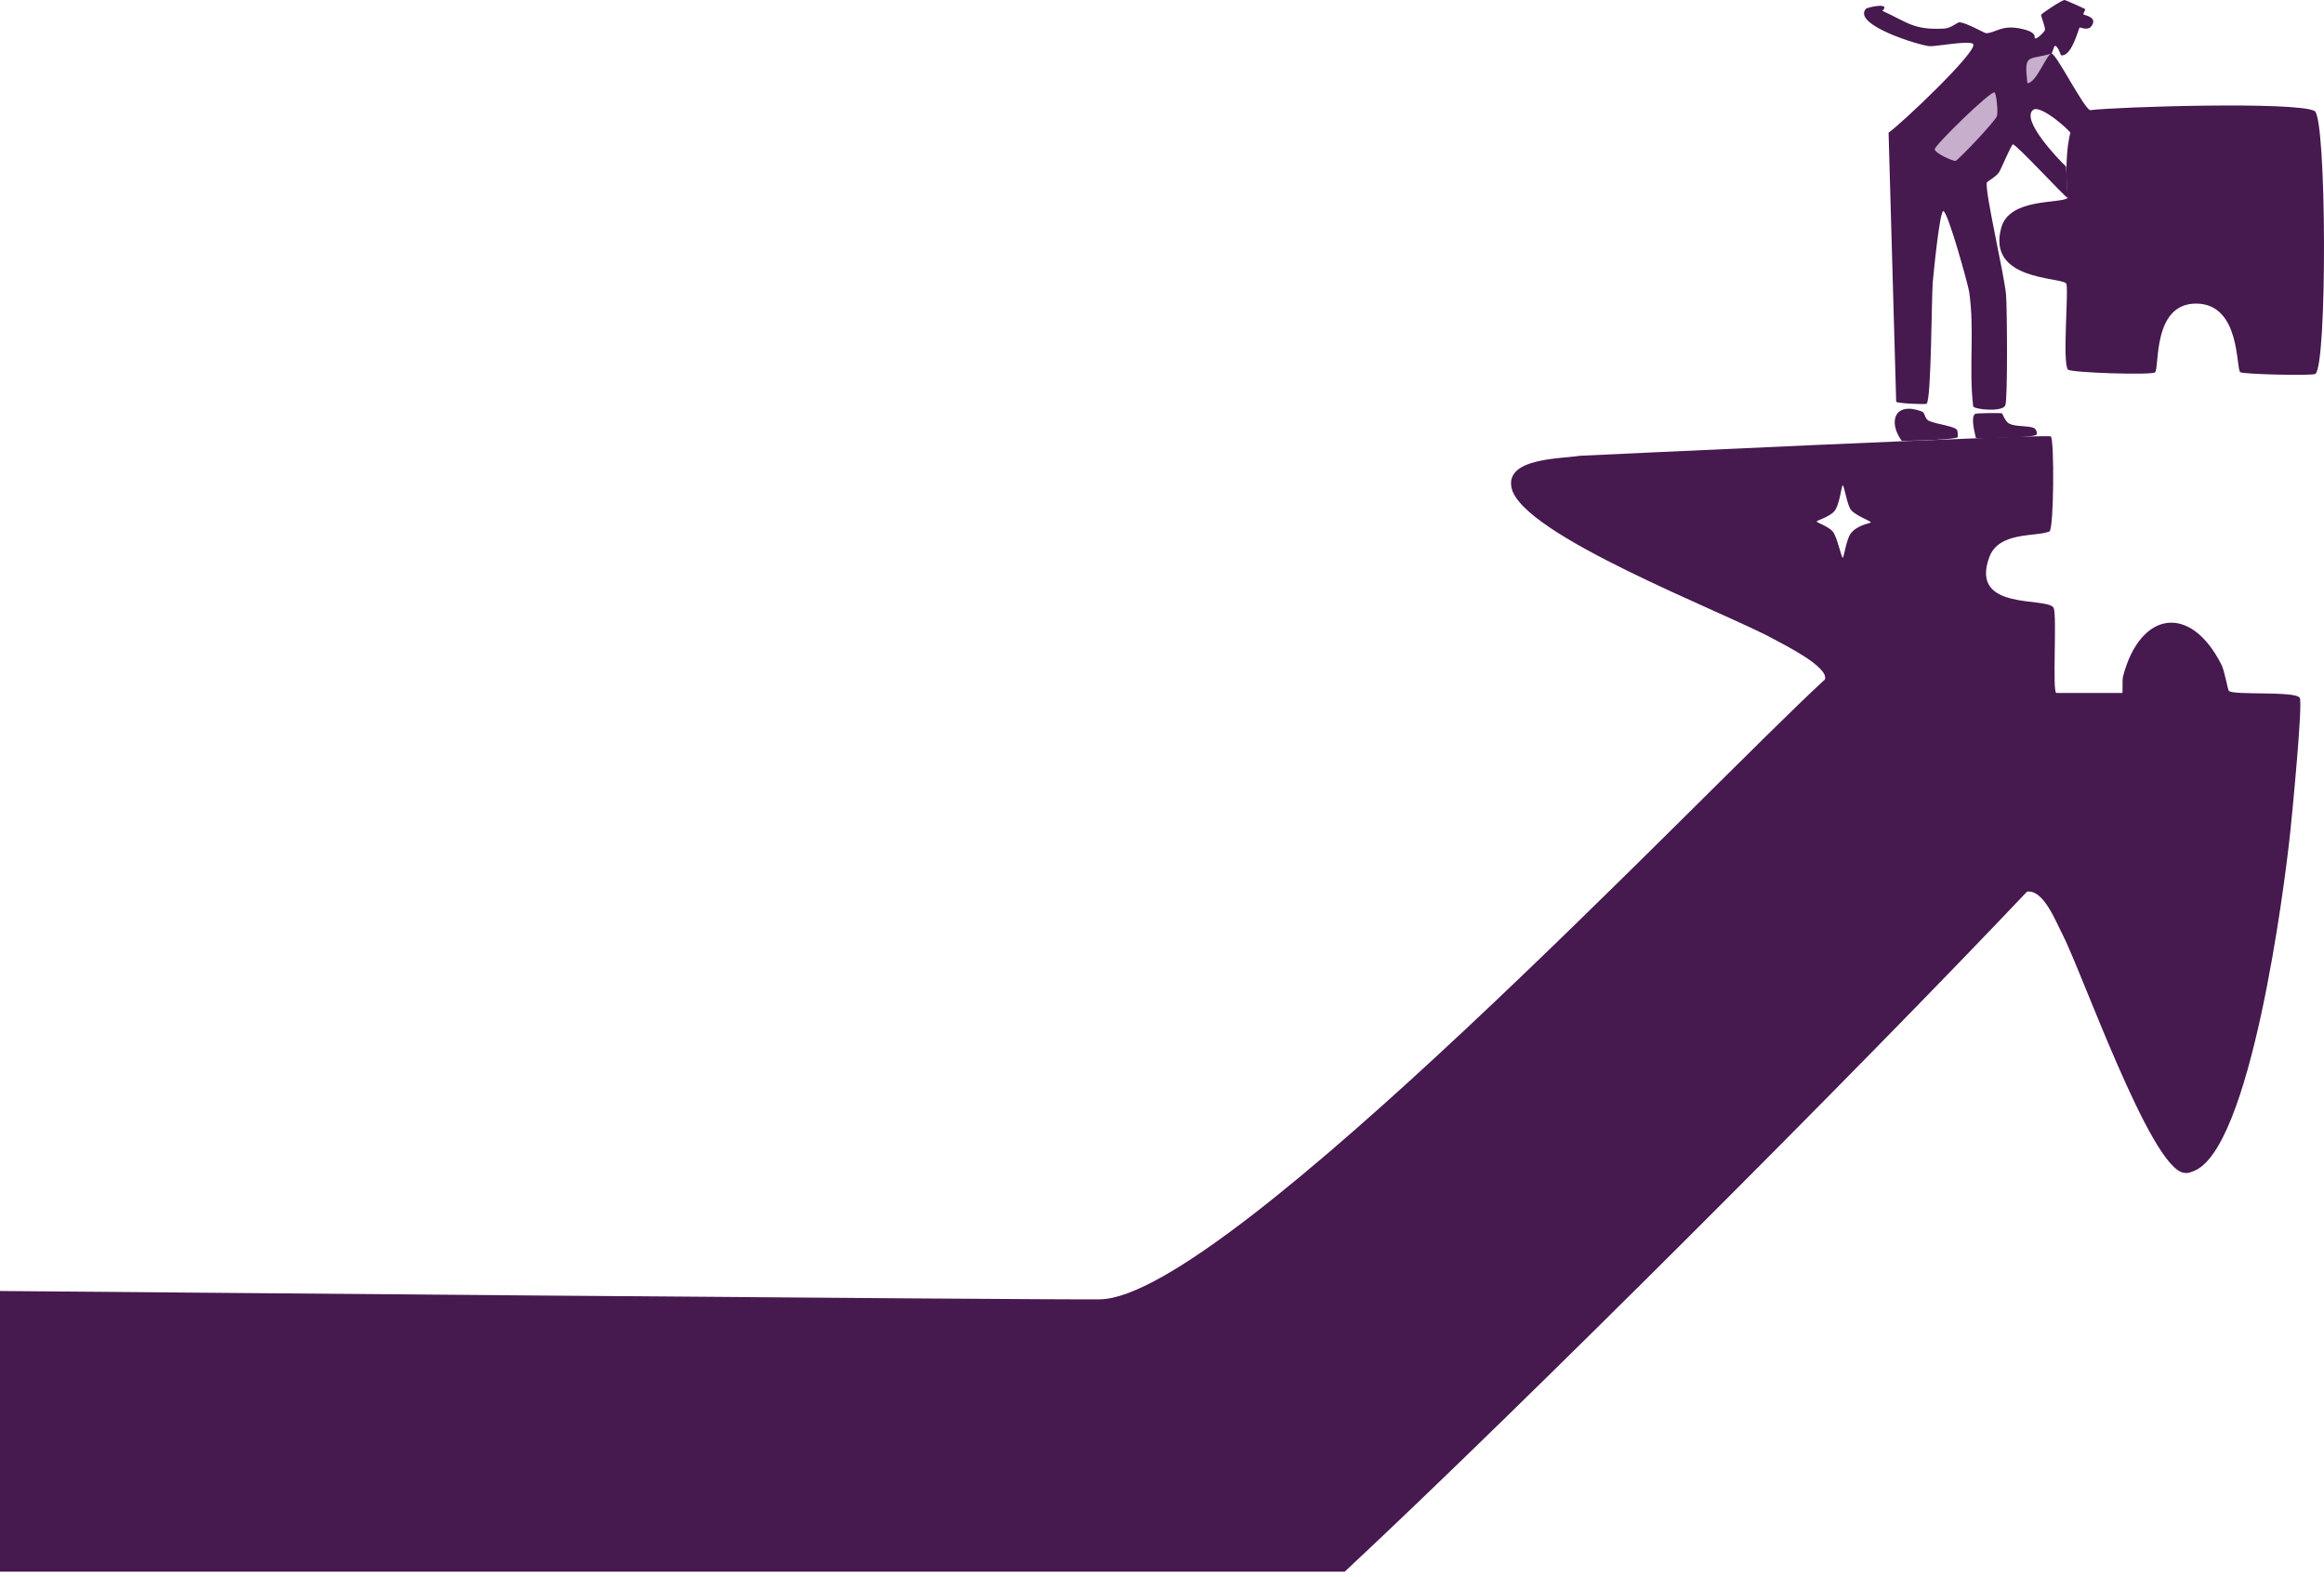 <svg width="460" height="312" viewBox="0 0 460 312" fill="none" xmlns="http://www.w3.org/2000/svg">
<path d="M402.299 7.472C402.245 8.498 400.828 8.951 400.609 10.06C400.277 11.725 401.298 16.457 401.298 16.457C403.094 16.406 405.132 10.555 406.079 10.6L402.299 7.475V7.472Z" fill="#C6AECC"/>
<path d="M0 255.47C0 255.47 207.582 257.274 217.739 257.116C242.728 256.727 338.269 155.483 361.216 134.453C362.048 131.971 353.027 127.535 351.029 126.435C341.511 121.202 301.149 105.881 299.184 96.519C297.943 90.604 308.895 90.807 312.698 90.193C312.698 90.193 405.366 85.808 405.937 86.364C406.634 87.039 406.549 104.791 405.643 105.17C402.985 106.286 395.645 105.099 393.748 110.265C389.799 121.022 405.129 118.039 406.464 120.26C407.212 121.504 406.157 137.134 407.039 137.134H420.053C420.225 137.134 420.012 134.646 420.229 133.82C423.633 120.884 433.607 119.344 439.754 131.643C440.288 132.71 440.971 136.523 441.164 136.71C442.128 137.651 454.455 136.671 455.209 138.105C455.828 139.285 453.677 161.238 453.343 164.452C452.173 175.701 445.455 227.875 434.054 231.794C433.286 232.058 433.134 232.225 432.204 232.067C425.571 230.942 411.942 191.935 408.131 184.683C406.928 182.394 404.473 175.961 401.217 176.443C368.482 211.021 301.098 278.446 266.162 311.011H0V255.474V255.47ZM370.294 103.379C370.429 103.129 367.174 102.033 366.298 100.798C365.605 99.824 365.003 96.018 364.746 96.047C364.472 96.076 364.161 99.808 363.126 101.1C362.156 102.315 359.681 102.904 359.583 103.206C359.522 103.383 361.957 104.164 362.812 105.244C363.667 106.324 364.482 110.455 364.749 110.362C364.993 110.278 365.449 106.768 366.301 105.607C367.586 103.855 370.193 103.579 370.298 103.383L370.294 103.379Z" fill="#46194F"/>
<path d="M413.72 21.8C418.832 21.138 454.428 20.029 458.137 21.957C460.531 23.201 460.659 72.538 458.282 73.997C457.657 74.383 444.018 74.077 443.426 73.65C442.543 73.01 443.534 60.196 434.794 60.077C425.976 59.959 427.478 72.779 426.561 73.679C425.96 74.27 409.883 73.766 409.325 73.135C408.135 71.789 409.568 56.686 408.953 56.069C407.672 54.783 393.241 55.529 396.118 45.058C397.738 39.163 407.557 40.355 409.264 39.198C409.264 39.198 407.458 21.803 413.72 21.803V21.8Z" fill="#46194F"/>
<path d="M391.375 86.727C391.206 86.727 391.064 86.612 391.037 86.451C390.881 85.528 390.022 82.625 390.942 81.895C391.145 81.735 396.007 81.696 396.25 81.796C396.429 81.87 396.801 83.39 397.751 83.86C398.972 84.464 401.362 84.201 402.549 84.676C403.033 84.869 403.361 85.817 403.049 86.043C402.231 86.637 393.231 86.718 391.375 86.727Z" fill="#46194F"/>
<path d="M376.417 87.242C373.638 83.387 375.062 79.411 380.387 81.426C381.11 81.699 380.897 82.905 381.868 83.307C383.467 83.966 385.996 84.201 387.142 84.856C387.7 85.174 387.416 86.406 387.534 86.493C387.534 86.493 387.551 87.052 376.793 87.242H376.417Z" fill="#46194F"/>
<path d="M409.785 26.297C409.785 25.886 403.868 20.601 402.421 21.745C399.936 23.703 407.425 31.541 408.953 32.961L409.264 39.195C408.246 38.475 399.063 28.535 398.428 28.57C398.113 28.586 396.237 33.129 395.716 34.032C395.239 34.861 393.295 35.961 393.258 36.112C392.829 37.899 396.791 54.606 397.079 58.46C397.261 60.907 397.43 79.311 396.899 80.275C396.186 81.568 390.837 81.047 390.56 80.41C389.671 72.92 390.868 65.231 389.769 57.766C389.552 56.291 385.522 41.776 384.65 41.766C383.906 41.757 382.645 54.818 382.557 55.895C382.31 58.898 382.276 79.076 381.35 79.886C381.127 80.082 375.562 79.832 375.322 79.497L373.814 26.249C376.295 24.552 391.358 10.266 390.58 8.758C390.131 7.887 383.149 9.224 381.965 9.144C379.974 9.012 366.609 4.932 369.31 1.756C369.577 1.441 374.409 0.384 372.59 2.145C377.655 4.447 378.75 5.987 384.86 5.652C386.104 5.585 387.46 4.434 387.774 4.418C388.978 4.351 392.808 6.565 393.096 6.565C395.077 6.546 396.179 4.733 400.399 5.759C402.245 6.205 402.759 6.762 402.728 7.321C402.674 8.346 404.689 6.302 404.764 5.939C404.885 5.357 403.918 3.158 404.013 2.92C404.115 2.666 408.192 -0.06 408.676 0.001C408.899 0.03 412.571 1.682 412.746 1.814C412.831 1.875 412.263 2.737 412.388 2.872C412.503 2.997 415.329 3.351 413.96 5.186C413.23 6.167 411.722 5.341 411.631 5.447C411.397 5.707 410.045 11.252 407.989 10.947C407.854 10.928 407.289 8.822 406.657 9.115C406.603 9.14 406.187 10.552 406.028 10.6C401.44 12.005 400.571 10.391 401.298 16.451C403.093 16.399 405.132 10.549 406.079 10.594C407.026 10.639 412.483 21.507 413.717 21.794L409.781 26.294L409.785 26.297Z" fill="#46194F"/>
<path d="M387.088 31.83C387.669 31.631 395.006 23.909 395.267 22.948C395.507 22.067 395.158 18.511 394.783 18.293C394.073 17.878 382.973 28.718 382.95 29.515C382.926 30.312 386.682 31.971 387.088 31.83Z" fill="#C6AECC"/>
</svg>
